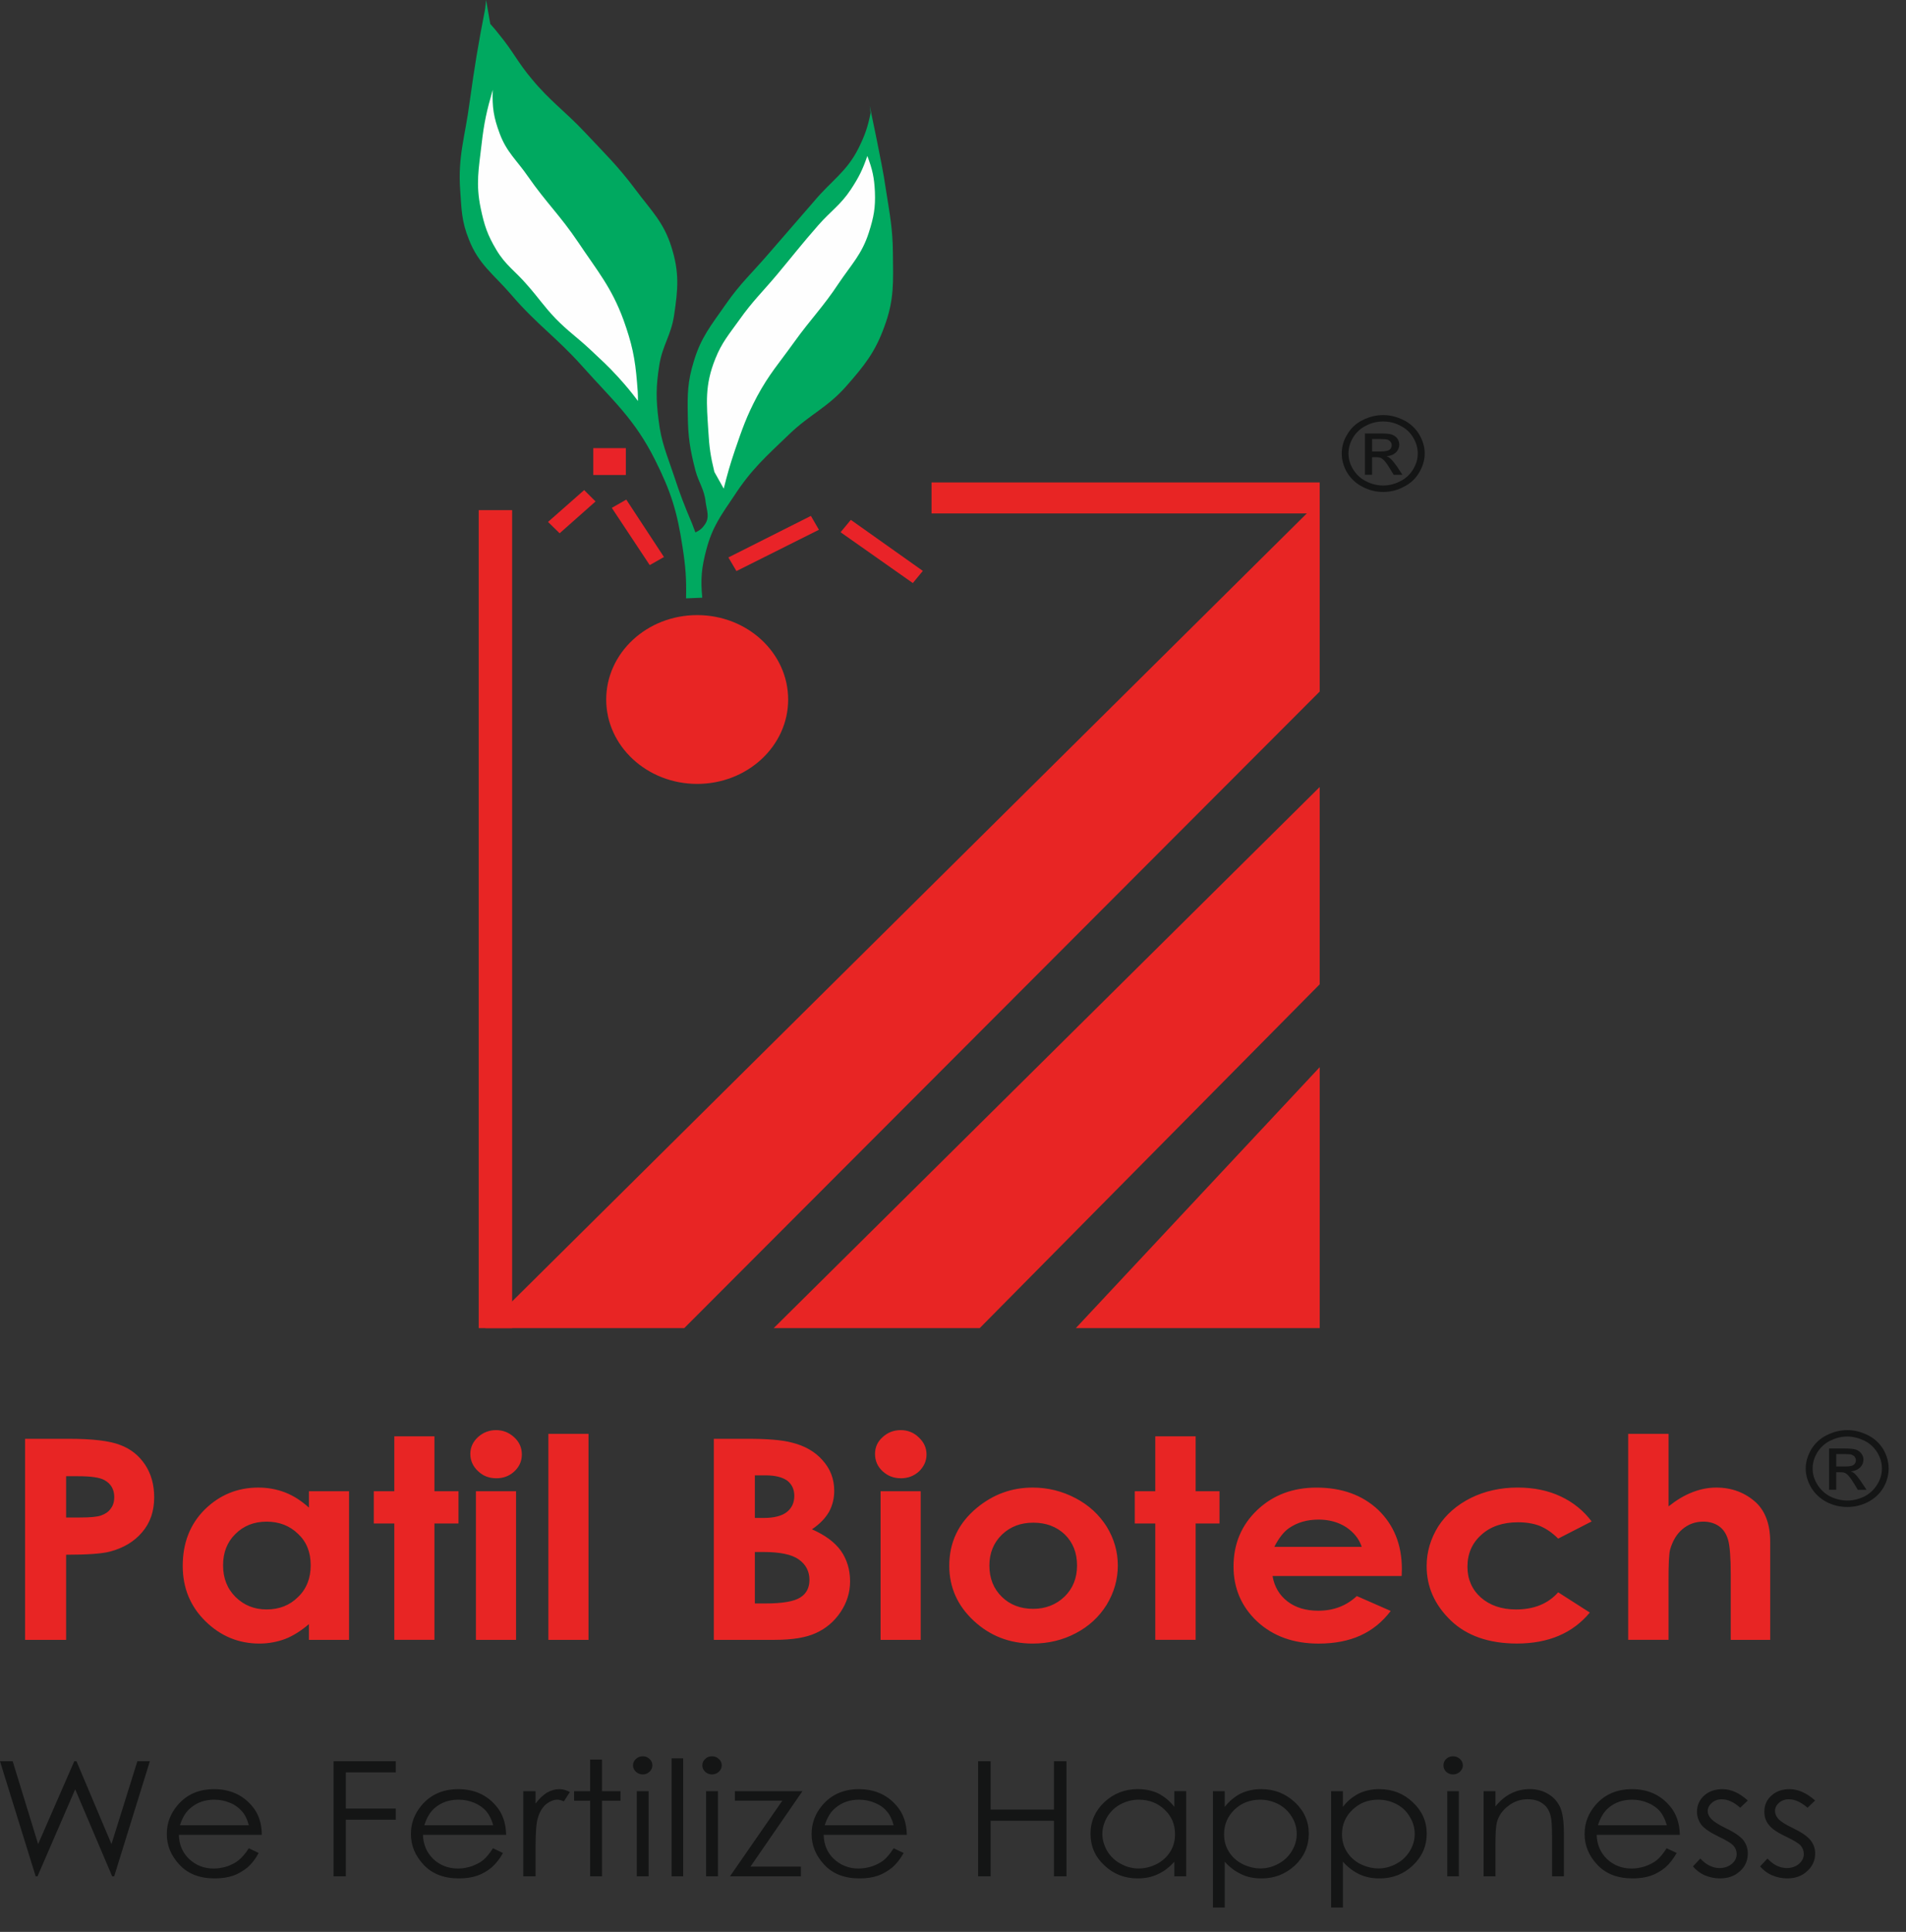 <svg xmlns="http://www.w3.org/2000/svg" fill="none" viewBox="0 0 76 77" height="77" width="76">
<rect x="0" y="0" width="76" height="77" fill="#333333" stroke="none"/>
<path fill="#E82524" d="M31.427 27.883C31.427 26.022 29.801 24.516 27.799 24.516C25.798 24.516 24.172 26.022 24.172 27.883C24.172 29.736 25.798 31.244 27.799 31.244C29.801 31.244 31.427 29.737 31.427 27.883Z" clip-rule="evenodd" fill-rule="evenodd"></path>
<path fill="#00A960" d="M27.356 23.849C27.373 23.05 27.338 22.589 27.214 21.79C27.001 20.398 26.761 19.607 26.12 18.331C25.303 16.701 24.449 15.976 23.214 14.593C22.183 13.44 21.409 12.938 20.404 11.768C19.692 10.937 19.088 10.549 18.697 9.544C18.404 8.82 18.404 8.358 18.35 7.585C18.252 6.218 18.546 5.452 18.723 4.093C18.927 2.627 19.061 1.804 19.346 0.346L19.382 0L19.55 0.955C19.701 1.12 19.781 1.219 19.924 1.4C20.457 2.05 20.653 2.495 21.195 3.137C21.933 4.034 22.511 4.414 23.311 5.262C24.128 6.135 24.627 6.604 25.337 7.552C25.968 8.4 26.457 8.845 26.769 9.833C27.098 10.862 27.035 11.53 26.875 12.592C26.75 13.382 26.412 13.769 26.288 14.56C26.154 15.408 26.154 15.902 26.261 16.75C26.367 17.632 26.59 18.109 26.875 18.965C27.124 19.723 27.284 20.134 27.595 20.867L27.728 21.221C27.906 21.138 28.004 21.056 28.11 20.899C28.306 20.61 28.182 20.355 28.137 20.01C28.084 19.499 27.861 19.244 27.727 18.742C27.514 17.91 27.434 17.416 27.425 16.559C27.408 15.71 27.416 15.208 27.665 14.402C27.95 13.446 28.349 12.977 28.927 12.145C29.522 11.288 29.985 10.885 30.67 10.086C31.363 9.279 31.763 8.834 32.456 8.027C33.15 7.196 33.763 6.85 34.235 5.902C34.493 5.383 34.6 5.062 34.715 4.502L34.679 4.214C34.785 4.733 34.848 5.029 34.955 5.548C35.106 6.339 35.213 6.784 35.329 7.583C35.48 8.554 35.595 9.106 35.604 10.086C35.614 11.239 35.667 11.939 35.257 13.034C34.893 14.038 34.475 14.558 33.754 15.381C32.989 16.254 32.296 16.51 31.46 17.316C30.535 18.205 29.966 18.7 29.273 19.762C28.748 20.544 28.41 20.989 28.17 21.887C27.974 22.62 27.93 23.065 28.002 23.822L27.356 23.849Z"></path>
<path fill="#FEFEFE" d="M19.648 3.582C19.408 4.413 19.301 4.891 19.204 5.739C19.089 6.736 18.964 7.329 19.169 8.308C19.31 8.975 19.435 9.363 19.791 9.956C20.156 10.573 20.547 10.804 21.019 11.356C21.472 11.866 21.676 12.195 22.148 12.69C22.637 13.192 22.975 13.415 23.491 13.892C23.953 14.328 24.229 14.567 24.655 15.036C24.975 15.39 25.154 15.605 25.438 15.983C25.438 15.703 25.428 15.539 25.402 15.259C25.322 14.262 25.198 13.694 24.86 12.747C24.38 11.445 23.828 10.812 23.046 9.642C22.335 8.587 21.785 8.085 21.056 7.039C20.602 6.38 20.202 6.068 19.926 5.326C19.683 4.677 19.621 4.274 19.648 3.582Z"></path>
<path fill="#FEFEFE" d="M28.485 18.809C28.334 18.191 28.281 17.829 28.245 17.195C28.174 16.066 28.094 15.366 28.521 14.304C28.779 13.654 29.063 13.333 29.481 12.748C30.006 12.006 30.396 11.644 30.984 10.944C31.624 10.178 31.971 9.725 32.629 8.976C33.127 8.408 33.518 8.169 33.926 7.552C34.246 7.066 34.398 6.761 34.584 6.217C34.788 6.753 34.859 7.074 34.886 7.642C34.912 8.275 34.841 8.654 34.646 9.263C34.37 10.128 33.962 10.523 33.445 11.289C32.814 12.244 32.334 12.706 31.666 13.637C31.071 14.468 30.671 14.905 30.191 15.794C29.764 16.601 29.596 17.095 29.302 17.951C29.106 18.535 29.009 18.873 28.858 19.475L28.485 18.809Z"></path>
<path fill="#E82524" d="M37.144 19.229H52.622V20.464H37.144V19.229Z" clip-rule="evenodd" fill-rule="evenodd"></path>
<path fill="#E82524" d="M19.345 52.935L52.622 19.953V27.563L27.284 52.935H19.345Z"></path>
<path fill="#E82524" d="M30.85 52.935L52.622 31.368V39.231L39.065 52.935H30.85Z"></path>
<path fill="#E82524" d="M42.897 52.935L52.623 42.534V52.935H42.897Z"></path>
<path fill="#E82524" d="M20.421 20.332V52.935H19.088V20.332H20.421Z" clip-rule="evenodd" fill-rule="evenodd"></path>
<path fill="#E92328" d="M29.044 22.218L32.334 20.562L32.654 21.115L29.365 22.761L29.044 22.218Z" clip-rule="evenodd" fill-rule="evenodd"></path>
<path fill="#E92328" d="M33.926 20.72L36.797 22.754L36.398 23.239L33.517 21.213L33.926 20.72Z" clip-rule="evenodd" fill-rule="evenodd"></path>
<path fill="#E92328" d="M21.852 20.802L23.293 19.533L23.747 19.986L22.315 21.255L21.852 20.802Z" clip-rule="evenodd" fill-rule="evenodd"></path>
<path fill="#E92328" d="M24.972 19.912L26.475 22.201L25.907 22.523L24.395 20.242L24.972 19.912Z" clip-rule="evenodd" fill-rule="evenodd"></path>
<path fill="#E92328" d="M24.955 17.861H23.657V18.932H24.955V17.861Z"></path>
<path fill="#E82524" d="M1 57.346H2.751C3.693 57.346 4.377 57.428 4.796 57.593C5.214 57.749 5.542 58.013 5.783 58.375C6.023 58.737 6.148 59.166 6.148 59.676C6.148 60.236 5.988 60.698 5.668 61.069C5.357 61.439 4.922 61.702 4.378 61.843C4.059 61.925 3.481 61.967 2.636 61.967V65.361H1V57.346ZM2.637 60.483H3.17C3.587 60.483 3.872 60.459 4.032 60.401C4.193 60.343 4.325 60.261 4.414 60.13C4.512 60.005 4.556 59.85 4.556 59.668C4.556 59.363 4.422 59.133 4.165 58.993C3.978 58.886 3.623 58.837 3.107 58.837H2.636V60.483H2.637ZM12.318 59.437H13.918V65.359H12.318V64.732C11.998 65.004 11.687 65.201 11.366 65.325C11.055 65.441 10.709 65.507 10.344 65.507C9.517 65.507 8.797 65.211 8.193 64.618C7.589 64.025 7.286 63.292 7.286 62.411C7.286 61.496 7.579 60.747 8.166 60.163C8.754 59.586 9.464 59.29 10.3 59.29C10.682 59.29 11.039 59.356 11.377 59.487C11.714 59.619 12.026 59.825 12.319 60.089V59.437H12.318ZM10.629 60.648C10.131 60.648 9.713 60.812 9.385 61.141C9.056 61.463 8.895 61.883 8.895 62.385C8.895 62.896 9.056 63.316 9.394 63.653C9.732 63.982 10.14 64.147 10.629 64.147C11.136 64.147 11.554 63.982 11.883 63.653C12.221 63.332 12.389 62.904 12.389 62.385C12.389 61.866 12.221 61.446 11.883 61.133C11.553 60.813 11.136 60.648 10.629 60.648ZM15.723 57.247H17.323V59.437H18.282V60.721H17.323V65.357H15.723V60.721H14.905V59.437H15.723V57.247ZM19.777 57C20.062 57 20.302 57.098 20.506 57.288C20.71 57.478 20.808 57.7 20.808 57.972C20.808 58.236 20.71 58.458 20.506 58.648C20.31 58.829 20.07 58.919 19.795 58.919C19.502 58.919 19.262 58.828 19.066 58.639C18.861 58.45 18.754 58.219 18.754 57.948C18.754 57.684 18.86 57.462 19.056 57.281C19.252 57.099 19.502 57 19.777 57ZM18.977 59.437H20.577V65.359H18.977V59.437ZM21.866 57.148H23.466V65.359H21.866V57.148ZM28.463 65.359V57.346H29.823C30.614 57.346 31.192 57.395 31.566 57.495C32.081 57.619 32.499 57.857 32.801 58.203C33.112 58.549 33.264 58.952 33.264 59.422C33.264 59.727 33.192 60.007 33.059 60.253C32.917 60.5 32.695 60.74 32.375 60.953C32.9 61.184 33.282 61.464 33.531 61.81C33.771 62.156 33.896 62.559 33.896 63.029C33.896 63.482 33.762 63.886 33.514 64.256C33.265 64.627 32.936 64.906 32.536 65.087C32.145 65.269 31.593 65.359 30.891 65.359H28.463ZM30.099 58.803V60.5H30.463C30.872 60.5 31.183 60.418 31.379 60.261C31.575 60.104 31.672 59.89 31.672 59.619C31.672 59.372 31.583 59.166 31.396 59.017C31.2 58.877 30.916 58.803 30.533 58.803H30.099ZM30.099 61.858V63.909H30.516C31.209 63.909 31.672 63.826 31.912 63.669C32.161 63.513 32.276 63.274 32.276 62.969C32.276 62.632 32.134 62.352 31.849 62.154C31.574 61.956 31.103 61.858 30.445 61.858H30.099ZM35.913 57C36.198 57 36.438 57.098 36.633 57.288C36.837 57.478 36.944 57.7 36.944 57.972C36.944 58.236 36.838 58.458 36.642 58.648C36.438 58.829 36.206 58.919 35.922 58.919C35.639 58.919 35.398 58.828 35.193 58.639C34.989 58.45 34.891 58.219 34.891 57.948C34.891 57.684 34.989 57.462 35.193 57.281C35.388 57.099 35.628 57 35.913 57ZM35.113 59.437H36.712V65.359H35.113V59.437ZM41.176 59.29C41.781 59.29 42.349 59.43 42.883 59.71C43.416 59.989 43.826 60.369 44.128 60.846C44.421 61.324 44.572 61.843 44.572 62.395C44.572 62.955 44.421 63.474 44.128 63.959C43.826 64.445 43.416 64.823 42.893 65.096C42.377 65.367 41.808 65.507 41.176 65.507C40.261 65.507 39.478 65.203 38.829 64.601C38.18 63.999 37.851 63.267 37.851 62.402C37.851 61.48 38.215 60.705 38.954 60.096C39.603 59.561 40.34 59.29 41.176 59.29ZM41.203 60.689C40.697 60.689 40.287 60.845 39.949 61.167C39.62 61.489 39.451 61.9 39.451 62.394C39.451 62.913 39.619 63.324 39.949 63.646C40.269 63.959 40.687 64.123 41.194 64.123C41.692 64.123 42.109 63.959 42.447 63.637C42.776 63.316 42.946 62.904 42.946 62.394C42.946 61.891 42.785 61.479 42.457 61.158C42.128 60.845 41.709 60.689 41.203 60.689ZM46.066 57.247H47.675V59.437H48.627V60.721H47.675V65.357H46.066V60.721H45.248V59.437H46.066V57.247ZM55.89 62.815H50.742C50.813 63.243 51.018 63.581 51.337 63.827C51.657 64.074 52.066 64.198 52.565 64.198C53.169 64.198 53.675 64.009 54.102 63.614L55.454 64.207C55.116 64.651 54.716 64.973 54.245 65.186C53.773 65.4 53.223 65.508 52.574 65.508C51.578 65.508 50.761 65.212 50.128 64.627C49.505 64.042 49.186 63.309 49.186 62.436C49.186 61.53 49.505 60.781 50.128 60.188C50.759 59.587 51.551 59.291 52.493 59.291C53.507 59.291 54.325 59.587 54.956 60.18C55.578 60.781 55.898 61.563 55.898 62.535L55.89 62.815ZM54.298 61.653C54.192 61.331 53.979 61.069 53.667 60.862C53.356 60.665 52.991 60.566 52.583 60.566C52.13 60.566 51.739 60.673 51.401 60.904C51.197 61.044 50.991 61.299 50.813 61.653H54.298ZM63.465 60.64L62.131 61.324C61.882 61.077 61.633 60.913 61.385 60.813C61.145 60.722 60.86 60.673 60.532 60.673C59.927 60.673 59.438 60.838 59.074 61.167C58.7 61.496 58.513 61.925 58.513 62.444C58.513 62.937 58.691 63.35 59.046 63.67C59.401 63.983 59.873 64.148 60.451 64.148C61.17 64.148 61.731 63.917 62.131 63.464L63.393 64.271C62.709 65.095 61.739 65.506 60.486 65.506C59.367 65.506 58.477 65.193 57.846 64.584C57.206 63.966 56.886 63.249 56.886 62.418C56.886 61.85 57.047 61.323 57.349 60.837C57.66 60.359 58.095 59.98 58.656 59.7C59.207 59.429 59.829 59.289 60.514 59.289C61.154 59.289 61.723 59.404 62.23 59.642C62.727 59.874 63.144 60.212 63.465 60.64ZM64.923 57.148H66.532V60.039C66.843 59.792 67.155 59.602 67.474 59.479C67.786 59.355 68.105 59.29 68.434 59.29C69.065 59.29 69.599 59.496 70.034 59.899C70.398 60.252 70.585 60.772 70.585 61.447V65.359H69.012V62.764C69.012 62.081 68.976 61.62 68.906 61.372C68.834 61.133 68.719 60.952 68.541 60.828C68.373 60.713 68.167 60.647 67.918 60.647C67.59 60.647 67.314 60.754 67.082 60.951C66.85 61.149 66.691 61.42 66.593 61.766C66.548 61.939 66.531 62.351 66.531 62.986V65.357H64.922V57.148H64.923Z"></path>
<path fill="#141515" d="M0 70.198H0.506L1.52 73.5L2.961 70.198H3.05L4.445 73.5L5.477 70.198H5.975L4.553 74.784H4.473L2.998 71.317L1.495 74.784H1.423L0 70.198ZM9.922 73.665L10.313 73.854C10.189 74.093 10.037 74.282 9.869 74.431C9.691 74.571 9.505 74.686 9.291 74.76C9.069 74.834 8.829 74.867 8.562 74.867C7.958 74.867 7.495 74.685 7.157 74.323C6.819 73.961 6.651 73.557 6.651 73.096C6.651 72.668 6.793 72.29 7.078 71.952C7.442 71.524 7.922 71.31 8.536 71.31C9.159 71.31 9.665 71.532 10.039 71.969C10.305 72.274 10.439 72.66 10.439 73.131H7.132C7.141 73.517 7.274 73.839 7.541 74.094C7.808 74.341 8.128 74.474 8.519 74.474C8.706 74.474 8.893 74.441 9.071 74.383C9.248 74.317 9.39 74.243 9.515 74.143C9.639 74.044 9.779 73.887 9.922 73.665ZM9.922 72.75C9.86 72.511 9.771 72.33 9.646 72.19C9.522 72.05 9.371 71.935 9.167 71.853C8.97 71.77 8.757 71.729 8.544 71.729C8.179 71.729 7.868 71.836 7.611 72.05C7.414 72.206 7.273 72.437 7.175 72.75H9.922ZM13.301 70.198H15.781V70.642H13.79V72.084H15.781V72.528H13.79V74.784H13.301V70.198ZM19.656 73.665L20.056 73.854C19.923 74.093 19.771 74.282 19.603 74.431C19.435 74.571 19.239 74.686 19.025 74.76C18.812 74.834 18.572 74.867 18.296 74.867C17.701 74.867 17.229 74.685 16.891 74.323C16.553 73.961 16.385 73.557 16.385 73.096C16.385 72.668 16.527 72.29 16.812 71.952C17.176 71.524 17.665 71.31 18.27 71.31C18.901 71.31 19.399 71.532 19.773 71.969C20.039 72.274 20.173 72.66 20.182 73.131H16.866C16.875 73.517 17.017 73.839 17.275 74.094C17.542 74.341 17.871 74.474 18.263 74.474C18.45 74.474 18.627 74.441 18.805 74.383C18.983 74.317 19.134 74.243 19.258 74.143C19.382 74.043 19.514 73.887 19.656 73.665ZM19.665 72.75C19.603 72.511 19.505 72.33 19.39 72.19C19.265 72.05 19.105 71.935 18.91 71.853C18.706 71.77 18.5 71.729 18.279 71.729C17.915 71.729 17.603 71.836 17.346 72.05C17.159 72.206 17.017 72.437 16.919 72.75H19.665ZM20.866 71.391H21.355V71.885C21.497 71.696 21.648 71.547 21.809 71.449C21.969 71.358 22.137 71.309 22.307 71.309C22.441 71.309 22.582 71.35 22.724 71.424L22.485 71.795C22.378 71.753 22.298 71.729 22.226 71.729C22.075 71.729 21.924 71.795 21.773 71.91C21.631 72.034 21.514 72.215 21.444 72.47C21.382 72.659 21.355 73.055 21.355 73.639V74.784H20.866V71.391ZM23.533 70.131H24.004V71.391H24.742V71.77H24.004V74.784H23.532V71.77H22.892V71.391H23.532V70.131H23.533ZM25.631 70C25.737 70 25.827 70.033 25.898 70.107C25.977 70.173 26.013 70.263 26.013 70.362C26.013 70.46 25.977 70.544 25.898 70.618C25.826 70.684 25.737 70.724 25.631 70.724C25.525 70.724 25.435 70.683 25.355 70.618C25.284 70.544 25.24 70.462 25.24 70.362C25.24 70.264 25.285 70.173 25.355 70.107C25.435 70.033 25.524 70 25.631 70ZM25.391 71.391H25.863V74.784H25.391V71.391ZM26.778 70.082H27.24V74.784H26.778V70.082ZM28.387 70C28.493 70 28.591 70.033 28.662 70.107C28.742 70.173 28.778 70.263 28.778 70.362C28.778 70.46 28.742 70.544 28.662 70.618C28.591 70.684 28.494 70.724 28.387 70.724C28.279 70.724 28.191 70.683 28.12 70.618C28.041 70.544 28.005 70.462 28.005 70.362C28.005 70.264 28.041 70.173 28.12 70.107C28.192 70.033 28.281 70 28.387 70ZM28.156 71.391H28.627V74.784H28.156V71.391ZM29.303 71.391H31.996L29.924 74.397H31.934V74.784H29.107L31.195 71.769H29.302V71.391H29.303ZM35.633 73.665L36.033 73.854C35.899 74.093 35.748 74.282 35.58 74.431C35.402 74.571 35.215 74.686 35.002 74.76C34.788 74.834 34.539 74.867 34.273 74.867C33.669 74.867 33.206 74.685 32.868 74.323C32.53 73.961 32.362 73.557 32.362 73.096C32.362 72.668 32.504 72.29 32.788 71.952C33.153 71.524 33.642 71.31 34.246 71.31C34.869 71.31 35.376 71.532 35.749 71.969C36.016 72.274 36.15 72.66 36.159 73.131H32.843C32.852 73.517 32.984 73.839 33.252 74.094C33.519 74.341 33.847 74.474 34.23 74.474C34.417 74.474 34.604 74.441 34.782 74.383C34.959 74.317 35.11 74.243 35.235 74.143C35.357 74.043 35.491 73.887 35.633 73.665ZM35.633 72.75C35.571 72.511 35.482 72.33 35.357 72.19C35.242 72.05 35.081 71.935 34.877 71.853C34.681 71.77 34.468 71.729 34.254 71.729C33.89 71.729 33.578 71.836 33.321 72.05C33.125 72.206 32.983 72.437 32.885 72.75H35.633ZM39.002 70.198H39.5V72.125H42.025V70.198H42.524V74.784H42.025V72.57H39.5V74.784H39.002V70.198ZM47.297 71.391V74.784H46.826V74.2C46.63 74.422 46.408 74.595 46.159 74.702C45.919 74.818 45.653 74.867 45.359 74.867C44.843 74.867 44.399 74.694 44.035 74.347C43.661 74.001 43.483 73.581 43.483 73.079C43.483 72.593 43.67 72.173 44.035 71.827C44.408 71.481 44.852 71.308 45.368 71.308C45.67 71.308 45.946 71.365 46.186 71.481C46.426 71.605 46.639 71.777 46.826 72.016V71.39H47.297V71.391ZM45.404 71.729C45.145 71.729 44.906 71.795 44.684 71.91C44.462 72.026 44.284 72.199 44.151 72.413C44.027 72.626 43.955 72.857 43.955 73.096C43.955 73.336 44.027 73.558 44.151 73.78C44.285 73.994 44.463 74.167 44.684 74.282C44.907 74.406 45.147 74.472 45.404 74.472C45.661 74.472 45.902 74.405 46.133 74.29C46.364 74.166 46.542 74.001 46.666 73.796C46.79 73.599 46.853 73.368 46.853 73.105C46.853 72.718 46.719 72.388 46.435 72.125C46.159 71.861 45.812 71.729 45.404 71.729ZM48.364 71.391H48.835V72.017C49.022 71.778 49.236 71.606 49.476 71.482C49.725 71.367 49.991 71.309 50.293 71.309C50.809 71.309 51.253 71.482 51.627 71.828C52.001 72.174 52.187 72.594 52.187 73.08C52.187 73.582 52.001 74.002 51.636 74.349C51.262 74.695 50.818 74.868 50.303 74.868C50.01 74.868 49.742 74.819 49.502 74.703C49.253 74.588 49.03 74.423 48.835 74.201V76.029H48.364V71.391ZM50.258 71.729C49.848 71.729 49.502 71.86 49.226 72.124C48.951 72.388 48.809 72.717 48.809 73.104C48.809 73.368 48.871 73.597 48.996 73.795C49.12 74.001 49.298 74.166 49.529 74.289C49.759 74.404 50.008 74.47 50.258 74.47C50.516 74.47 50.756 74.404 50.977 74.281C51.2 74.166 51.378 73.993 51.51 73.779C51.644 73.557 51.706 73.335 51.706 73.095C51.706 72.856 51.644 72.626 51.51 72.412C51.377 72.197 51.199 72.025 50.977 71.909C50.755 71.795 50.515 71.729 50.258 71.729ZM53.075 71.391H53.546V72.017C53.724 71.778 53.946 71.606 54.186 71.482C54.426 71.367 54.702 71.309 54.995 71.309C55.52 71.309 55.964 71.482 56.328 71.828C56.702 72.174 56.889 72.594 56.889 73.08C56.889 73.582 56.702 74.002 56.337 74.349C55.973 74.695 55.529 74.868 55.013 74.868C54.72 74.868 54.453 74.819 54.205 74.703C53.965 74.588 53.742 74.423 53.547 74.201V76.029H53.077V71.391H53.075ZM54.96 71.729C54.551 71.729 54.214 71.86 53.938 72.124C53.653 72.388 53.511 72.717 53.511 73.104C53.511 73.368 53.574 73.597 53.698 73.795C53.823 74.001 54.001 74.166 54.231 74.289C54.471 74.404 54.711 74.47 54.969 74.47C55.219 74.47 55.459 74.404 55.681 74.281C55.904 74.166 56.081 73.993 56.214 73.779C56.348 73.557 56.41 73.335 56.41 73.095C56.41 72.856 56.348 72.626 56.214 72.412C56.09 72.198 55.912 72.025 55.689 71.909C55.467 71.795 55.227 71.729 54.96 71.729ZM57.938 70C58.045 70 58.135 70.033 58.214 70.107C58.286 70.173 58.33 70.263 58.33 70.362C58.33 70.46 58.285 70.544 58.214 70.618C58.135 70.684 58.046 70.724 57.938 70.724C57.831 70.724 57.742 70.683 57.663 70.618C57.591 70.544 57.557 70.462 57.557 70.362C57.557 70.264 57.593 70.173 57.663 70.107C57.744 70.033 57.832 70 57.938 70ZM57.708 71.391H58.17V74.784H57.708V71.391ZM59.157 71.391H59.628V72C59.815 71.769 60.019 71.596 60.251 71.481C60.482 71.365 60.731 71.308 61.007 71.308C61.273 71.308 61.522 71.374 61.736 71.505C61.949 71.629 62.1 71.801 62.206 72.025C62.304 72.238 62.358 72.576 62.358 73.038V74.784H61.886V73.169C61.886 72.782 61.868 72.518 61.833 72.387C61.78 72.165 61.672 71.992 61.513 71.885C61.362 71.769 61.158 71.712 60.909 71.712C60.624 71.712 60.367 71.802 60.144 71.976C59.913 72.149 59.762 72.362 59.691 72.618C59.646 72.791 59.628 73.095 59.628 73.54V74.784H59.157V71.391ZM66.456 73.665L66.856 73.854C66.722 74.093 66.571 74.282 66.403 74.431C66.234 74.571 66.038 74.686 65.825 74.76C65.611 74.834 65.371 74.867 65.096 74.867C64.501 74.867 64.029 74.685 63.691 74.323C63.353 73.961 63.184 73.557 63.184 73.096C63.184 72.668 63.326 72.29 63.611 71.952C63.976 71.524 64.465 71.31 65.069 71.31C65.7 71.31 66.198 71.532 66.572 71.969C66.839 72.274 66.972 72.66 66.982 73.131H63.666C63.675 73.517 63.817 73.839 64.075 74.094C64.341 74.341 64.67 74.474 65.053 74.474C65.24 74.474 65.427 74.441 65.605 74.383C65.782 74.317 65.933 74.243 66.058 74.143C66.182 74.044 66.314 73.887 66.456 73.665ZM66.465 72.75C66.393 72.511 66.305 72.33 66.189 72.19C66.065 72.05 65.904 71.935 65.7 71.853C65.504 71.77 65.3 71.729 65.077 71.729C64.713 71.729 64.401 71.836 64.144 72.05C63.957 72.206 63.815 72.437 63.717 72.75H66.465ZM69.692 71.762L69.39 72.05C69.141 71.828 68.892 71.713 68.652 71.713C68.501 71.713 68.367 71.762 68.261 71.853C68.155 71.944 68.093 72.059 68.093 72.182C68.093 72.289 68.138 72.395 68.234 72.495C68.323 72.593 68.51 72.717 68.795 72.857C69.15 73.022 69.382 73.186 69.515 73.343C69.63 73.499 69.692 73.672 69.692 73.87C69.692 74.15 69.594 74.389 69.381 74.578C69.168 74.776 68.901 74.867 68.58 74.867C68.376 74.867 68.171 74.825 67.976 74.743C67.789 74.661 67.629 74.537 67.505 74.389L67.798 74.076C68.038 74.332 68.297 74.455 68.563 74.455C68.759 74.455 68.918 74.398 69.052 74.291C69.186 74.175 69.248 74.044 69.248 73.896C69.248 73.764 69.203 73.656 69.115 73.558C69.026 73.46 68.83 73.344 68.519 73.196C68.191 73.04 67.968 72.883 67.843 72.734C67.728 72.578 67.666 72.405 67.666 72.207C67.666 71.952 67.764 71.738 67.951 71.565C68.147 71.392 68.387 71.31 68.68 71.31C69.016 71.309 69.354 71.457 69.692 71.762ZM72.376 71.762L72.074 72.05C71.816 71.828 71.568 71.713 71.328 71.713C71.177 71.713 71.043 71.762 70.937 71.853C70.831 71.944 70.777 72.059 70.777 72.182C70.777 72.289 70.822 72.395 70.91 72.495C70.999 72.593 71.186 72.717 71.479 72.857C71.826 73.022 72.066 73.186 72.191 73.343C72.315 73.499 72.378 73.672 72.378 73.87C72.378 74.15 72.272 74.389 72.058 74.578C71.845 74.776 71.578 74.867 71.267 74.867C71.053 74.867 70.849 74.825 70.662 74.743C70.466 74.661 70.307 74.537 70.183 74.389L70.475 74.076C70.716 74.332 70.974 74.455 71.249 74.455C71.436 74.455 71.597 74.398 71.729 74.291C71.863 74.175 71.925 74.044 71.925 73.896C71.925 73.764 71.88 73.656 71.801 73.558C71.712 73.46 71.508 73.344 71.206 73.196C70.868 73.04 70.645 72.883 70.53 72.734C70.405 72.578 70.352 72.405 70.352 72.207C70.352 71.952 70.441 71.738 70.637 71.565C70.824 71.392 71.064 71.31 71.357 71.31C71.692 71.309 72.03 71.457 72.376 71.762Z"></path>
<path fill="#141515" d="M73.663 57C73.939 57 74.205 57.066 74.472 57.198C74.738 57.329 74.944 57.519 75.095 57.766C75.237 58.013 75.308 58.268 75.308 58.532C75.308 58.796 75.237 59.051 75.095 59.298C74.953 59.538 74.748 59.727 74.481 59.867C74.223 59.998 73.948 60.064 73.663 60.064C73.37 60.064 73.095 59.998 72.836 59.867C72.57 59.727 72.374 59.538 72.223 59.298C72.081 59.051 72 58.796 72 58.532C72 58.268 72.08 58.013 72.223 57.766C72.374 57.519 72.578 57.329 72.846 57.198C73.112 57.066 73.378 57 73.663 57ZM73.663 57.255C73.423 57.255 73.201 57.313 72.979 57.42C72.766 57.527 72.588 57.691 72.464 57.889C72.339 58.095 72.277 58.309 72.277 58.531C72.277 58.753 72.339 58.967 72.464 59.165C72.588 59.371 72.757 59.527 72.97 59.642C73.193 59.749 73.423 59.807 73.663 59.807C73.894 59.807 74.126 59.749 74.347 59.642C74.561 59.527 74.729 59.371 74.854 59.165C74.978 58.967 75.04 58.753 75.04 58.531C75.04 58.309 74.978 58.094 74.854 57.889C74.729 57.691 74.561 57.527 74.338 57.42C74.115 57.313 73.886 57.255 73.663 57.255ZM72.934 59.379V57.732H73.548C73.752 57.732 73.903 57.748 74.001 57.774C74.09 57.807 74.17 57.864 74.224 57.938C74.278 58.012 74.303 58.094 74.303 58.177C74.303 58.301 74.258 58.4 74.17 58.49C74.072 58.581 73.947 58.63 73.796 58.647C73.858 58.663 73.911 58.696 73.947 58.729C74.019 58.795 74.107 58.902 74.213 59.058L74.427 59.379H74.08L73.919 59.115C73.795 58.918 73.697 58.786 73.617 58.736C73.564 58.695 73.493 58.678 73.386 58.678H73.218V59.378H72.934V59.379ZM73.219 58.449H73.566C73.735 58.449 73.851 58.433 73.914 58.383C73.976 58.333 74.002 58.276 74.002 58.201C74.002 58.152 73.985 58.11 73.957 58.069C73.931 58.028 73.886 58.003 73.833 57.979C73.788 57.963 73.691 57.954 73.548 57.954H73.219V58.449Z"></path>
<path fill="#141515" d="M55.155 16.544C55.431 16.544 55.697 16.61 55.964 16.742C56.23 16.873 56.435 17.063 56.587 17.31C56.728 17.549 56.809 17.804 56.809 18.076C56.809 18.34 56.73 18.595 56.587 18.834C56.445 19.08 56.239 19.271 55.973 19.402C55.715 19.542 55.44 19.608 55.155 19.608C54.862 19.608 54.594 19.542 54.328 19.402C54.07 19.271 53.865 19.08 53.714 18.834C53.572 18.594 53.501 18.34 53.501 18.076C53.501 17.805 53.572 17.549 53.724 17.31C53.865 17.063 54.071 16.873 54.337 16.742C54.605 16.61 54.871 16.544 55.155 16.544ZM55.155 16.799C54.915 16.799 54.693 16.849 54.471 16.964C54.258 17.071 54.08 17.228 53.955 17.433C53.831 17.639 53.769 17.853 53.769 18.075C53.769 18.297 53.831 18.503 53.955 18.709C54.08 18.906 54.248 19.071 54.462 19.178C54.684 19.293 54.915 19.351 55.155 19.351C55.386 19.351 55.618 19.293 55.839 19.178C56.052 19.071 56.23 18.906 56.345 18.709C56.47 18.502 56.532 18.297 56.532 18.075C56.532 17.853 56.47 17.639 56.345 17.433C56.221 17.227 56.052 17.071 55.83 16.964C55.609 16.849 55.387 16.799 55.155 16.799ZM54.426 18.924V17.277H55.04C55.244 17.277 55.395 17.285 55.493 17.319C55.582 17.352 55.661 17.401 55.716 17.475C55.769 17.557 55.795 17.631 55.795 17.721C55.795 17.837 55.75 17.944 55.661 18.034C55.563 18.125 55.439 18.174 55.288 18.183C55.35 18.207 55.403 18.241 55.439 18.274C55.51 18.34 55.599 18.447 55.705 18.595L55.919 18.924H55.572L55.411 18.66C55.286 18.454 55.188 18.331 55.109 18.281C55.056 18.24 54.984 18.224 54.878 18.224H54.71V18.923H54.426V18.924ZM54.711 17.994H55.066C55.227 17.994 55.342 17.969 55.404 17.928C55.467 17.878 55.493 17.821 55.493 17.738C55.493 17.697 55.476 17.648 55.448 17.614C55.422 17.573 55.377 17.541 55.333 17.524C55.28 17.508 55.182 17.499 55.04 17.499H54.711V17.994Z"></path>
</svg>
